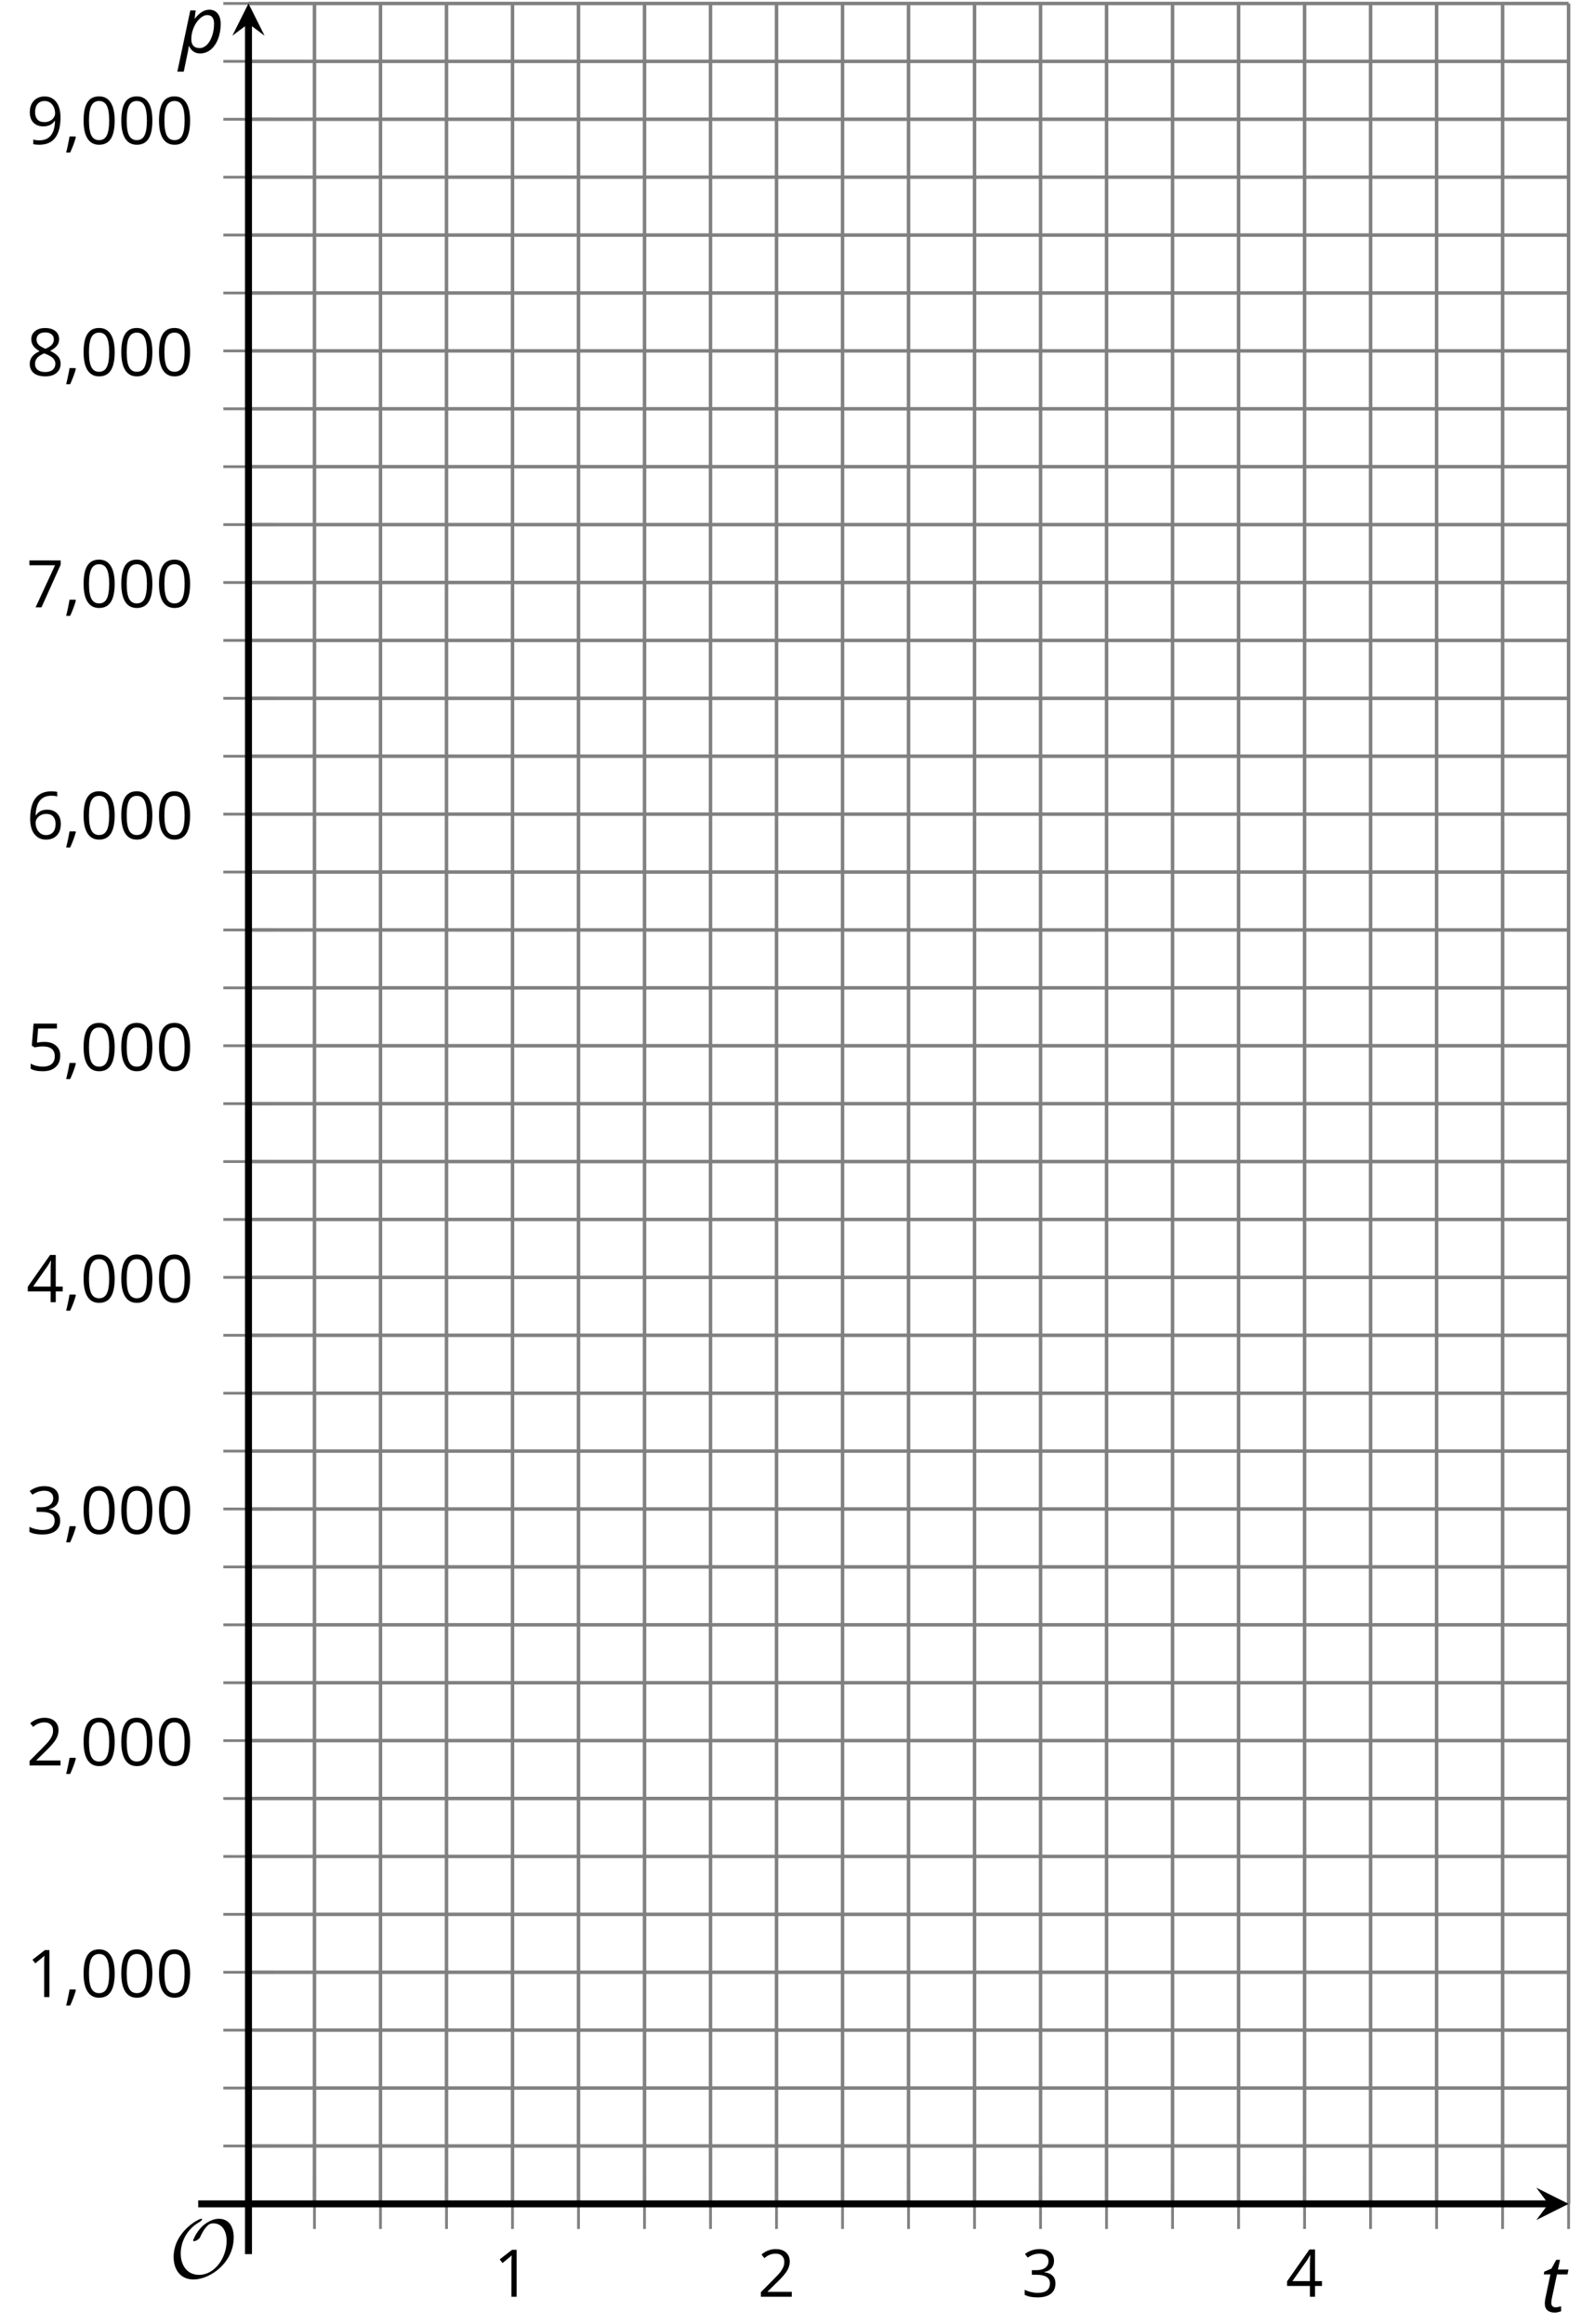 <?xml version='1.0' encoding='UTF-8'?>
<!-- This file was generated by dvisvgm 2.1.3 -->
<svg height='332.84pt' version='1.1' viewBox='-72 -72 228.554 332.84' width='228.554pt' xmlns='http://www.w3.org/2000/svg' xmlns:xlink='http://www.w3.org/1999/xlink'>
<defs>
<use id='g12-17' xlink:href='#g9-17'/>
<use id='g12-18' xlink:href='#g9-18'/>
<use id='g12-19' xlink:href='#g9-19'/>
<use id='g12-20' xlink:href='#g9-20'/>
<path d='M1.611 -1.096H0.773C0.732 -0.815 0.663 -0.437 0.562 0.032C0.465 0.502 0.373 0.898 0.29 1.215H0.866C1.027 0.866 1.183 0.488 1.335 0.083C1.487 -0.327 1.602 -0.681 1.68 -0.99L1.611 -1.096Z' id='g9-12'/>
<path d='M4.922 -3.375C4.922 -4.498 4.733 -5.355 4.355 -5.948C3.973 -6.542 3.421 -6.837 2.689 -6.837C1.938 -6.837 1.381 -6.552 1.018 -5.985S0.47 -4.549 0.47 -3.375C0.47 -2.238 0.658 -1.377 1.036 -0.792C1.413 -0.203 1.966 0.092 2.689 0.092C3.444 0.092 4.006 -0.193 4.374 -0.769C4.738 -1.344 4.922 -2.21 4.922 -3.375ZM1.243 -3.375C1.243 -4.355 1.358 -5.064 1.588 -5.506C1.819 -5.953 2.187 -6.174 2.689 -6.174C3.2 -6.174 3.568 -5.948 3.794 -5.497C4.024 -5.051 4.139 -4.342 4.139 -3.375S4.024 -1.699 3.794 -1.243C3.568 -0.792 3.2 -0.566 2.689 -0.566C2.187 -0.566 1.819 -0.792 1.588 -1.234C1.358 -1.685 1.243 -2.394 1.243 -3.375Z' id='g9-16'/>
<path d='M3.292 0V-6.731H2.647L0.866 -5.355L1.271 -4.83C1.92 -5.359 2.288 -5.658 2.366 -5.727S2.518 -5.866 2.583 -5.93C2.56 -5.576 2.546 -5.198 2.546 -4.797V0H3.292Z' id='g9-17'/>
<path d='M4.885 0V-0.709H1.423V-0.746L2.896 -2.187C3.554 -2.827 4.001 -3.352 4.24 -3.771S4.599 -4.609 4.599 -5.037C4.599 -5.585 4.42 -6.018 4.061 -6.344C3.702 -6.667 3.204 -6.828 2.574 -6.828C1.842 -6.828 1.169 -6.57 0.548 -6.054L0.953 -5.534C1.262 -5.778 1.538 -5.944 1.786 -6.036C2.04 -6.128 2.302 -6.174 2.583 -6.174C2.97 -6.174 3.273 -6.068 3.49 -5.856C3.706 -5.649 3.817 -5.364 3.817 -5.005C3.817 -4.751 3.775 -4.512 3.688 -4.291S3.471 -3.844 3.301 -3.61S2.772 -2.988 2.233 -2.44L0.46 -0.658V0H4.885Z' id='g9-18'/>
<path d='M4.632 -5.147C4.632 -5.668 4.452 -6.077 4.088 -6.381C3.725 -6.676 3.218 -6.828 2.564 -6.828C2.164 -6.828 1.786 -6.768 1.427 -6.639C1.064 -6.519 0.746 -6.344 0.47 -6.128L0.856 -5.612C1.192 -5.829 1.487 -5.976 1.75 -6.054S2.288 -6.174 2.583 -6.174C2.97 -6.174 3.278 -6.082 3.499 -5.893C3.729 -5.704 3.84 -5.447 3.84 -5.12C3.84 -4.71 3.688 -4.388 3.379 -4.153C3.071 -3.923 2.657 -3.808 2.132 -3.808H1.459V-3.149H2.122C3.407 -3.149 4.047 -2.739 4.047 -1.925C4.047 -1.013 3.467 -0.557 2.302 -0.557C2.007 -0.557 1.694 -0.594 1.363 -0.672C1.036 -0.746 0.723 -0.856 0.433 -0.999V-0.272C0.714 -0.138 0.999 -0.041 1.298 0.009C1.593 0.064 1.92 0.092 2.274 0.092C3.094 0.092 3.725 -0.083 4.171 -0.424C4.618 -0.769 4.839 -1.266 4.839 -1.906C4.839 -2.353 4.71 -2.716 4.448 -2.993S3.785 -3.439 3.246 -3.508V-3.545C3.688 -3.637 4.029 -3.821 4.273 -4.093C4.512 -4.365 4.632 -4.719 4.632 -5.147Z' id='g9-19'/>
<path d='M5.203 -1.547V-2.242H4.204V-6.768H3.393L0.198 -2.215V-1.547H3.471V0H4.204V-1.547H5.203ZM3.471 -2.242H0.962L3.066 -5.235C3.195 -5.428 3.333 -5.672 3.481 -5.967H3.518C3.485 -5.414 3.471 -4.917 3.471 -4.48V-2.242Z' id='g9-20'/>
<path d='M2.564 -4.111C2.215 -4.111 1.865 -4.075 1.51 -4.006L1.68 -6.027H4.374V-6.731H1.027L0.773 -3.582L1.169 -3.329C1.657 -3.416 2.049 -3.462 2.339 -3.462C3.49 -3.462 4.065 -2.993 4.065 -2.053C4.065 -1.57 3.913 -1.202 3.619 -0.948C3.315 -0.695 2.896 -0.566 2.357 -0.566C2.049 -0.566 1.731 -0.608 1.413 -0.681C1.096 -0.764 0.829 -0.87 0.612 -1.008V-0.272C1.013 -0.028 1.588 0.092 2.348 0.092C3.126 0.092 3.739 -0.106 4.18 -0.502C4.627 -0.898 4.848 -1.446 4.848 -2.141C4.848 -2.753 4.646 -3.232 4.236 -3.582C3.831 -3.936 3.273 -4.111 2.564 -4.111Z' id='g9-21'/>
<path d='M0.539 -2.878C0.539 -1.943 0.741 -1.215 1.151 -0.691C1.561 -0.17 2.113 0.092 2.808 0.092C3.458 0.092 3.978 -0.11 4.355 -0.506C4.742 -0.912 4.931 -1.459 4.931 -2.159C4.931 -2.785 4.756 -3.283 4.411 -3.646C4.061 -4.01 3.582 -4.194 2.979 -4.194C2.247 -4.194 1.713 -3.932 1.377 -3.402H1.321C1.358 -4.365 1.565 -5.074 1.948 -5.525C2.33 -5.971 2.878 -6.197 3.6 -6.197C3.904 -6.197 4.176 -6.16 4.411 -6.082V-6.74C4.213 -6.8 3.936 -6.828 3.591 -6.828C2.583 -6.828 1.823 -6.501 1.308 -5.847C0.797 -5.189 0.539 -4.199 0.539 -2.878ZM2.799 -0.557C2.509 -0.557 2.251 -0.635 2.026 -0.797C1.805 -0.958 1.63 -1.174 1.506 -1.446S1.321 -2.012 1.321 -2.33C1.321 -2.546 1.39 -2.753 1.529 -2.951C1.662 -3.149 1.846 -3.306 2.076 -3.421S2.56 -3.591 2.836 -3.591C3.283 -3.591 3.614 -3.462 3.84 -3.209S4.176 -2.606 4.176 -2.159C4.176 -1.639 4.056 -1.243 3.812 -0.967C3.573 -0.695 3.237 -0.557 2.799 -0.557Z' id='g9-22'/>
<path d='M1.312 0H2.159L4.913 -6.119V-6.731H0.433V-6.027H4.102L1.312 0Z' id='g9-23'/>
<path d='M2.689 -6.828C2.086 -6.828 1.602 -6.685 1.243 -6.39C0.879 -6.105 0.7 -5.714 0.7 -5.226C0.7 -4.88 0.792 -4.572 0.976 -4.291C1.16 -4.015 1.464 -3.757 1.888 -3.518C0.948 -3.089 0.479 -2.486 0.479 -1.717C0.479 -1.142 0.672 -0.695 1.059 -0.378C1.446 -0.064 1.998 0.092 2.716 0.092C3.393 0.092 3.927 -0.074 4.319 -0.405C4.71 -0.741 4.903 -1.188 4.903 -1.745C4.903 -2.122 4.788 -2.454 4.558 -2.744C4.328 -3.029 3.941 -3.301 3.393 -3.564C3.844 -3.789 4.171 -4.038 4.378 -4.309S4.687 -4.885 4.687 -5.216C4.687 -5.718 4.507 -6.114 4.148 -6.4S3.301 -6.828 2.689 -6.828ZM1.234 -1.699C1.234 -2.03 1.335 -2.316 1.542 -2.551C1.75 -2.79 2.081 -3.006 2.537 -3.204C3.131 -2.988 3.55 -2.762 3.789 -2.532C4.029 -2.297 4.148 -2.035 4.148 -1.736C4.148 -1.363 4.019 -1.068 3.766 -0.852S3.154 -0.529 2.698 -0.529C2.233 -0.529 1.874 -0.631 1.621 -0.838C1.363 -1.045 1.234 -1.331 1.234 -1.699ZM2.68 -6.206C3.071 -6.206 3.375 -6.114 3.6 -5.93C3.821 -5.75 3.932 -5.502 3.932 -5.193C3.932 -4.913 3.84 -4.664 3.656 -4.452C3.476 -4.24 3.163 -4.042 2.726 -3.858C2.238 -4.061 1.901 -4.263 1.722 -4.466S1.45 -4.913 1.45 -5.193C1.45 -5.502 1.561 -5.746 1.777 -5.93S2.297 -6.206 2.68 -6.206Z' id='g9-24'/>
<path d='M4.885 -3.858C4.885 -4.471 4.793 -5 4.609 -5.451C4.425 -5.898 4.162 -6.243 3.821 -6.473C3.476 -6.713 3.076 -6.828 2.62 -6.828C1.98 -6.828 1.469 -6.625 1.077 -6.22C0.681 -5.815 0.488 -5.262 0.488 -4.563C0.488 -3.923 0.663 -3.425 1.013 -3.071S1.837 -2.537 2.431 -2.537C2.781 -2.537 3.094 -2.606 3.375 -2.735C3.656 -2.873 3.877 -3.066 4.047 -3.32H4.102C4.07 -2.376 3.863 -1.68 3.49 -1.225C3.112 -0.764 2.555 -0.539 1.819 -0.539C1.506 -0.539 1.225 -0.58 0.981 -0.658V0C1.188 0.06 1.473 0.092 1.828 0.092C3.867 0.092 4.885 -1.225 4.885 -3.858ZM2.62 -6.174C2.91 -6.174 3.168 -6.096 3.398 -5.939C3.619 -5.783 3.798 -5.566 3.923 -5.295S4.111 -4.724 4.111 -4.401C4.111 -4.185 4.042 -3.983 3.909 -3.785S3.591 -3.435 3.352 -3.32C3.122 -3.204 2.864 -3.149 2.583 -3.149C2.132 -3.149 1.796 -3.278 1.575 -3.527C1.354 -3.785 1.243 -4.13 1.243 -4.572C1.243 -5.074 1.363 -5.47 1.602 -5.75S2.182 -6.174 2.62 -6.174Z' id='g9-25'/>
<path d='M3.011 0.11C3.58 0.11 4.088 -0.072 4.536 -0.431C4.983 -0.796 5.337 -1.304 5.591 -1.956S5.972 -3.326 5.972 -4.105C5.972 -4.751 5.829 -5.26 5.536 -5.613C5.243 -5.978 4.845 -6.155 4.343 -6.155C3.63 -6.155 2.945 -5.735 2.287 -4.901H2.243L2.387 -6.055H1.619L-0.238 2.718H0.68C1.072 0.845 1.282 -0.177 1.315 -0.343C1.337 -0.508 1.359 -0.635 1.37 -0.729L1.392 -0.939H1.448C1.597 -0.608 1.801 -0.348 2.072 -0.166S2.652 0.11 3.011 0.11ZM4.039 -5.387C4.696 -5.387 5.022 -4.967 5.022 -4.133C5.022 -3.514 4.928 -2.928 4.735 -2.376C4.541 -1.829 4.287 -1.403 3.978 -1.105C3.657 -0.807 3.32 -0.657 2.956 -0.657C2.569 -0.657 2.276 -0.762 2.066 -0.983C1.867 -1.193 1.762 -1.508 1.762 -1.912C1.762 -2.47 1.867 -3.011 2.088 -3.541C2.298 -4.072 2.591 -4.514 2.961 -4.862C3.326 -5.21 3.685 -5.387 4.039 -5.387Z' id='g4-80'/>
<path d='M2.182 -0.646C1.989 -0.646 1.84 -0.702 1.735 -0.812S1.575 -1.083 1.575 -1.287C1.575 -1.453 1.608 -1.696 1.674 -2.017L2.387 -5.354H3.895L4.039 -6.055H2.525L2.829 -7.448H2.287L1.597 -6.188L0.575 -5.757L0.497 -5.354H1.448L0.746 -2.028C0.68 -1.718 0.646 -1.442 0.646 -1.199C0.646 -0.762 0.768 -0.436 1.017 -0.221C1.26 0 1.613 0.11 2.072 0.11C2.182 0.11 2.332 0.094 2.514 0.055S2.851 -0.028 2.978 -0.077V-0.79C2.652 -0.696 2.387 -0.646 2.182 -0.646Z' id='g4-84'/>
<path d='M9.289 -5.762C9.289 -7.281 8.62 -8.428 7.161 -8.428C5.918 -8.428 4.866 -7.424 4.782 -7.352C3.826 -6.408 3.467 -5.332 3.467 -5.308C3.467 -5.236 3.527 -5.224 3.587 -5.224C3.814 -5.224 4.005 -5.344 4.184 -5.475C4.399 -5.631 4.411 -5.667 4.543 -5.942C4.651 -6.181 4.926 -6.767 5.368 -7.269C5.655 -7.592 5.894 -7.771 6.372 -7.771C7.532 -7.771 8.273 -6.814 8.273 -5.248C8.273 -2.809 6.539 -0.395 4.328 -0.395C2.63 -0.395 1.698 -1.745 1.698 -3.455C1.698 -5.081 2.534 -6.874 4.28 -7.902C4.399 -7.974 4.758 -8.189 4.758 -8.345C4.758 -8.428 4.663 -8.428 4.639 -8.428C4.22 -8.428 0.681 -6.528 0.681 -2.941C0.681 -1.267 1.554 0.263 3.539 0.263C5.87 0.263 9.289 -2.08 9.289 -5.762Z' id='g10-79'/>
</defs>
<g id='page1'>
<path d='M-26.938 243.661V-71.503M-17.48 243.661V-71.503M-8.02 243.661V-71.503M10.895 243.661V-71.503M20.355 243.661V-71.503M29.812 243.661V-71.503M48.73 243.661V-71.503M58.188 243.661V-71.503M67.644 243.661V-71.503M86.562 243.661V-71.503M96.019 243.661V-71.503M105.48 243.661V-71.503M124.394 243.661V-71.503M133.855 243.661V-71.503M143.312 243.661V-71.503' fill='none' stroke='#808080' stroke-linejoin='bevel' stroke-miterlimit='10.037' stroke-width='0.5'/>
<path d='M1.438 243.661V-71.503M39.27 243.661V-71.503M77.105 243.661V-71.503M114.937 243.661V-71.503M152.769 243.661V-71.503' fill='none' stroke='#808080' stroke-linejoin='bevel' stroke-miterlimit='10.037' stroke-width='0.5'/>
<path d='M-36.395 235.368H152.769M-36.395 227.071H152.769M-36.395 218.778H152.769M-36.395 202.192H152.769M-36.395 193.899H152.769M-36.395 185.602H152.769M-36.395 169.016H152.769M-36.395 160.723H152.769M-36.395 152.426H152.769M-36.395 135.84H152.769M-36.395 127.547H152.769M-36.395 119.254H152.769M-36.395 102.665H152.769M-36.395 94.372H152.769M-36.395 86.079H152.769M-36.395 69.489H152.769M-36.395 61.196H152.769M-36.395 52.903H152.769M-36.395 36.313H152.769M-36.395 28.02H152.769M-36.395 19.727H152.769M-36.395 3.141H152.769M-36.395 -5.156H152.769M-36.395 -13.449H152.769M-36.395 -30.035H152.769M-36.395 -38.332H152.769M-36.395 -46.625H152.769M-36.395 -63.21H152.769M-36.395 -71.503H152.769' fill='none' stroke='#808080' stroke-linejoin='bevel' stroke-miterlimit='10.037' stroke-width='0.5'/>
<path d='M-36.395 210.485H152.769M-36.395 177.309H152.769M-36.395 144.133H152.769M-36.395 110.957H152.769M-36.395 77.782H152.769M-36.395 44.61H152.769M-36.395 11.434H152.769M-36.395 -21.742H152.769M-36.395 -54.918H152.769' fill='none' stroke='#808080' stroke-linejoin='bevel' stroke-miterlimit='10.037' stroke-width='0.5'/>
<path d='M-26.938 247.258V240.059M-17.48 247.258V240.059M-8.02 247.258V240.059M10.895 247.258V240.059M20.355 247.258V240.059M29.812 247.258V240.059M48.73 247.258V240.059M58.188 247.258V240.059M67.644 247.258V240.059M86.562 247.258V240.059M96.019 247.258V240.059M105.48 247.258V240.059M124.394 247.258V240.059M133.855 247.258V240.059M143.312 247.258V240.059' fill='none' stroke='#808080' stroke-linejoin='bevel' stroke-miterlimit='10.037' stroke-width='0.4'/>
<path d='M1.438 247.258V240.059M39.27 247.258V240.059M77.105 247.258V240.059M114.937 247.258V240.059M152.769 247.258V240.059' fill='none' stroke='#808080' stroke-linejoin='bevel' stroke-miterlimit='10.037' stroke-width='0.4'/>
<path d='M-39.996 235.368H-32.797M-39.996 227.071H-32.797M-39.996 218.778H-32.797M-39.996 202.192H-32.797M-39.996 193.899H-32.797M-39.996 185.602H-32.797M-39.996 169.016H-32.797M-39.996 160.723H-32.797M-39.996 152.426H-32.797M-39.996 135.84H-32.797M-39.996 127.547H-32.797M-39.996 119.254H-32.797M-39.996 102.665H-32.797M-39.996 94.372H-32.797M-39.996 86.079H-32.797M-39.996 69.489H-32.797M-39.996 61.196H-32.797M-39.996 52.903H-32.797M-39.996 36.313H-32.797M-39.996 28.02H-32.797M-39.996 19.727H-32.797M-39.996 3.141H-32.797M-39.996 -5.156H-32.797M-39.996 -13.449H-32.797M-39.996 -30.035H-32.797M-39.996 -38.332H-32.797M-39.996 -46.625H-32.797M-39.996 -63.21H-32.797M-39.996 -71.503H-32.797' fill='none' stroke='#808080' stroke-linejoin='bevel' stroke-miterlimit='10.037' stroke-width='0.4'/>
<path d='M-39.996 210.485H-32.797M-39.996 177.309H-32.797M-39.996 144.133H-32.797M-39.996 110.957H-32.797M-39.996 77.782H-32.797M-39.996 44.61H-32.797M-39.996 11.434H-32.797M-39.996 -21.742H-32.797M-39.996 -54.918H-32.797' fill='none' stroke='#808080' stroke-linejoin='bevel' stroke-miterlimit='10.037' stroke-width='0.4'/>
<path d='M-36.395 243.661H149.882' fill='none' stroke='#000000' stroke-linejoin='bevel' stroke-miterlimit='10.037' stroke-width='1'/>
<path d='M152.77 243.661L148.148 241.348L149.883 243.661L148.148 245.973'/>
<path d='M-36.395 243.661V-68.617' fill='none' stroke='#000000' stroke-linejoin='bevel' stroke-miterlimit='10.037' stroke-width='1'/>
<path d='M-36.395 -71.504L-38.707 -66.883L-36.395 -68.617L-34.086 -66.883'/>
<g transform='matrix(1 0 0 1 -0.474 30.486)'>
<use x='-0.79' xlink:href='#g12-17' y='226.479'/>
</g>
<g transform='matrix(1 0 0 1 37.359 30.486)'>
<use x='-0.79' xlink:href='#g12-18' y='226.479'/>
</g>
<g transform='matrix(1 0 0 1 75.192 30.486)'>
<use x='-0.79' xlink:href='#g12-19' y='226.479'/>
</g>
<g transform='matrix(1 0 0 1 113.025 30.486)'>
<use x='-0.79' xlink:href='#g12-20' y='226.479'/>
</g>
<g transform='matrix(1 0 0 1 -67.425 -12.436)'>
<use x='-0.79' xlink:href='#g9-17' y='226.479'/>
<use x='4.614' xlink:href='#g9-12' y='226.479'/>
<use x='6.933' xlink:href='#g9-16' y='226.479'/>
<use x='12.337' xlink:href='#g9-16' y='226.479'/>
<use x='17.741' xlink:href='#g9-16' y='226.479'/>
</g>
<g transform='matrix(1 0 0 1 -67.425 -45.611)'>
<use x='-0.79' xlink:href='#g9-18' y='226.479'/>
<use x='4.614' xlink:href='#g9-12' y='226.479'/>
<use x='6.933' xlink:href='#g9-16' y='226.479'/>
<use x='12.337' xlink:href='#g9-16' y='226.479'/>
<use x='17.741' xlink:href='#g9-16' y='226.479'/>
</g>
<g transform='matrix(1 0 0 1 -67.425 -78.786)'>
<use x='-0.79' xlink:href='#g9-19' y='226.479'/>
<use x='4.614' xlink:href='#g9-12' y='226.479'/>
<use x='6.933' xlink:href='#g9-16' y='226.479'/>
<use x='12.337' xlink:href='#g9-16' y='226.479'/>
<use x='17.741' xlink:href='#g9-16' y='226.479'/>
</g>
<g transform='matrix(1 0 0 1 -67.425 -111.962)'>
<use x='-0.79' xlink:href='#g9-20' y='226.479'/>
<use x='4.614' xlink:href='#g9-12' y='226.479'/>
<use x='6.933' xlink:href='#g9-16' y='226.479'/>
<use x='12.337' xlink:href='#g9-16' y='226.479'/>
<use x='17.741' xlink:href='#g9-16' y='226.479'/>
</g>
<g transform='matrix(1 0 0 1 -67.425 -145.137)'>
<use x='-0.79' xlink:href='#g9-21' y='226.479'/>
<use x='4.614' xlink:href='#g9-12' y='226.479'/>
<use x='6.933' xlink:href='#g9-16' y='226.479'/>
<use x='12.337' xlink:href='#g9-16' y='226.479'/>
<use x='17.741' xlink:href='#g9-16' y='226.479'/>
</g>
<g transform='matrix(1 0 0 1 -67.425 -178.312)'>
<use x='-0.79' xlink:href='#g9-22' y='226.479'/>
<use x='4.614' xlink:href='#g9-12' y='226.479'/>
<use x='6.933' xlink:href='#g9-16' y='226.479'/>
<use x='12.337' xlink:href='#g9-16' y='226.479'/>
<use x='17.741' xlink:href='#g9-16' y='226.479'/>
</g>
<g transform='matrix(1 0 0 1 -67.425 -211.487)'>
<use x='-0.79' xlink:href='#g9-23' y='226.479'/>
<use x='4.614' xlink:href='#g9-12' y='226.479'/>
<use x='6.933' xlink:href='#g9-16' y='226.479'/>
<use x='12.337' xlink:href='#g9-16' y='226.479'/>
<use x='17.741' xlink:href='#g9-16' y='226.479'/>
</g>
<g transform='matrix(1 0 0 1 -67.425 -244.663)'>
<use x='-0.79' xlink:href='#g9-24' y='226.479'/>
<use x='4.614' xlink:href='#g9-12' y='226.479'/>
<use x='6.933' xlink:href='#g9-16' y='226.479'/>
<use x='12.337' xlink:href='#g9-16' y='226.479'/>
<use x='17.741' xlink:href='#g9-16' y='226.479'/>
</g>
<g transform='matrix(1 0 0 1 -67.425 -277.838)'>
<use x='-0.79' xlink:href='#g9-25' y='226.479'/>
<use x='4.614' xlink:href='#g9-12' y='226.479'/>
<use x='6.933' xlink:href='#g9-16' y='226.479'/>
<use x='12.337' xlink:href='#g9-16' y='226.479'/>
<use x='17.741' xlink:href='#g9-16' y='226.479'/>
</g>
<g transform='matrix(1 0 0 1 -47.01 27.745)'>
<use x='-0.79' xlink:href='#g10-79' y='226.479'/>
</g>
<path d='M-36.395 250.86V243.661' fill='none' stroke='#000000' stroke-linejoin='bevel' stroke-miterlimit='10.037' stroke-width='1'/>
<path d='M-43.598 243.661H-36.395' fill='none' stroke='#000000' stroke-linejoin='bevel' stroke-miterlimit='10.037' stroke-width='1'/>
<g transform='matrix(1 0 0 1 149.506 32.641)'>
<use x='-0.79' xlink:href='#g4-84' y='226.479'/>
</g>
<g transform='matrix(1 0 0 1 -45.56 -290.933)'>
<use x='-0.79' xlink:href='#g4-80' y='226.479'/>
</g>
</g>
</svg>